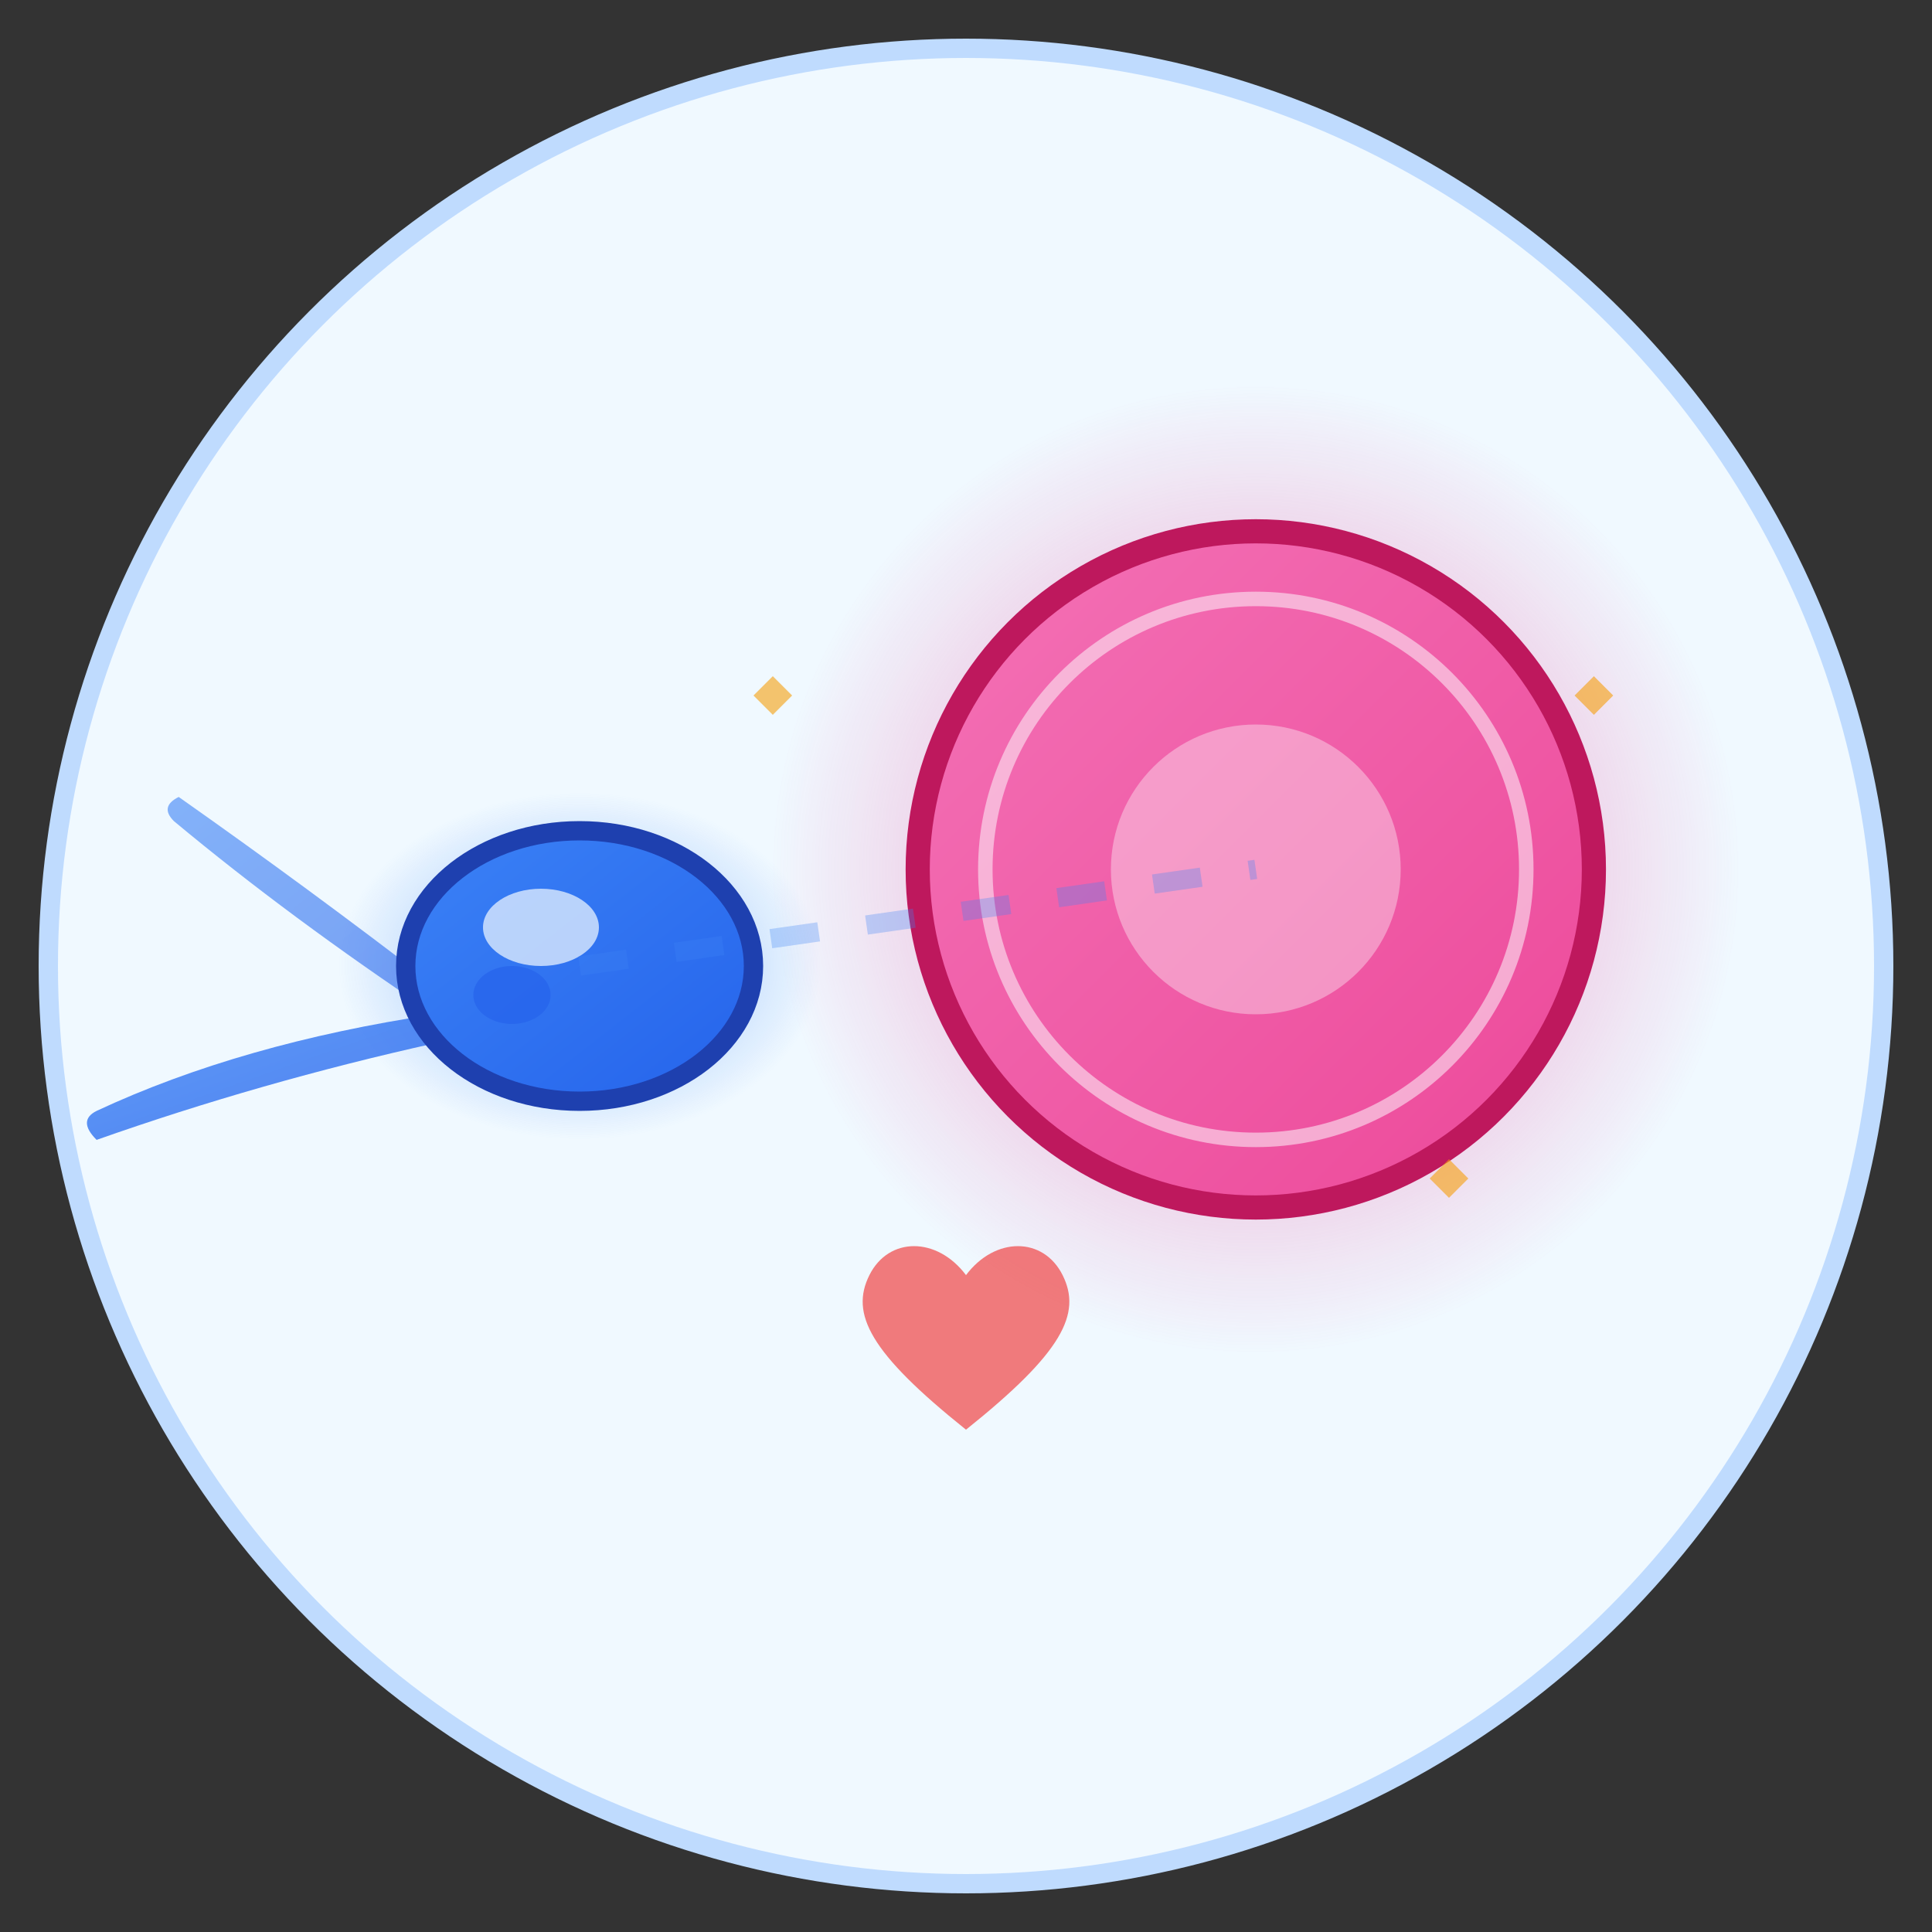 <svg xmlns="http://www.w3.org/2000/svg" viewBox="0 0 200 200" width="200" height="200">
  <rect x="0" y="0" width="200" height="200" fill="#333333" stroke="none"/>
  <defs>
    <!-- 渐变色定义 -->
    <linearGradient id="spermGradient" x1="0%" y1="0%" x2="100%" y2="100%">
      <stop offset="0%" style="stop-color:#3b82f6;stop-opacity:1" />
      <stop offset="100%" style="stop-color:#2563eb;stop-opacity:1" />
    </linearGradient>
    
    <linearGradient id="eggGradient" x1="0%" y1="0%" x2="100%" y2="100%">
      <stop offset="0%" style="stop-color:#f472b6;stop-opacity:1" />
      <stop offset="100%" style="stop-color:#ec4899;stop-opacity:1" />
    </linearGradient>
    
    <radialGradient id="glowSperm" cx="50%" cy="50%" r="50%">
      <stop offset="70%" style="stop-color:#3b82f6;stop-opacity:0.3" />
      <stop offset="100%" style="stop-color:#3b82f6;stop-opacity:0" />
    </radialGradient>
    
    <radialGradient id="glowEgg" cx="50%" cy="50%" r="50%">
      <stop offset="70%" style="stop-color:#ec4899;stop-opacity:0.3" />
      <stop offset="100%" style="stop-color:#ec4899;stop-opacity:0" />
    </radialGradient>
  </defs>
  
  <!-- 背景圆 -->
  <circle cx="100" cy="100" r="95" fill="#f0f9ff" stroke="#bfdbfe" stroke-width="2"/>
  
  <!-- 卵子发光效果 -->
  <circle cx="130" cy="90" r="50" fill="url(#glowEgg)" opacity="0.6"/>
  
  <!-- 卵子主体 -->
  <circle cx="130" cy="90" r="35" fill="url(#eggGradient)" stroke="#be185d" stroke-width="2.5"/>
  
  <!-- 卵子细节 - 透明核 -->
  <circle cx="130" cy="90" r="28" fill="none" stroke="#fce7f3" stroke-width="1.5" opacity="0.6"/>
  <circle cx="130" cy="90" r="15" fill="#fdf2f8" opacity="0.4"/>
  
  <!-- 精子发光效果 -->
  <ellipse cx="60" cy="100" rx="25" ry="18" fill="url(#glowSperm)" opacity="0.6"/>
  
  <!-- 精子尾巴 -->
  <path d="M 45 105 Q 25 108 10 115 Q 8 116 10 118 Q 27 112 45 108" 
        fill="url(#spermGradient)" opacity="0.8">
    <animateTransform
      attributeName="transform"
      type="translate"
      values="0,0; -2,3; 0,0; 2,-3; 0,0"
      dur="1.5s"
      repeatCount="indefinite"/>
  </path>
  
  <path d="M 45 105 Q 30 95 18 85 Q 16.5 83.5 18.5 82.5 Q 32 92 45 102" 
        fill="url(#spermGradient)" opacity="0.6">
    <animateTransform
      attributeName="transform"
      type="translate"
      values="0,0; -1,-2; 0,0; 1,2; 0,0"
      dur="1.5s"
      begin="0.3s"
      repeatCount="indefinite"/>
  </path>
  
  <!-- 精子头部 -->
  <ellipse cx="60" cy="100" rx="18" ry="14" fill="url(#spermGradient)" stroke="#1e40af" stroke-width="2"/>
  
  <!-- 精子头部高光 -->
  <ellipse cx="56" cy="96" rx="6" ry="4" fill="#dbeafe" opacity="0.8"/>
  
  <!-- 精子中段 -->
  <ellipse cx="53" cy="103" rx="4" ry="3" fill="#2563eb" opacity="0.7"/>
  
  <!-- 运动轨迹线条（虚线） -->
  <path d="M 60 100 Q 95 95 130 90" 
        stroke="#3b82f6" 
        stroke-width="2" 
        stroke-dasharray="5,5" 
        fill="none" 
        opacity="0.3">
    <animate
      attributeName="stroke-dashoffset"
      from="0"
      to="10"
      dur="1s"
      repeatCount="indefinite"/>
  </path>
  
  <!-- 星星装饰效果 -->
  <g opacity="0.6">
    <!-- 小星星1 -->
    <path d="M 165 70 L 167 72 L 165 74 L 163 72 Z" fill="#f59e0b">
      <animate attributeName="opacity" values="0.3;1;0.3" dur="2s" repeatCount="indefinite"/>
    </path>
    <!-- 小星星2 -->
    <path d="M 150 120 L 152 122 L 150 124 L 148 122 Z" fill="#f59e0b">
      <animate attributeName="opacity" values="0.3;1;0.3" dur="2s" begin="0.5s" repeatCount="indefinite"/>
    </path>
    <!-- 小星星3 -->
    <path d="M 80 70 L 82 72 L 80 74 L 78 72 Z" fill="#f59e0b">
      <animate attributeName="opacity" values="0.3;1;0.3" dur="2s" begin="1s" repeatCount="indefinite"/>
    </path>
  </g>
  
  <!-- 爱心符号（象征生命）-->
  <g transform="translate(100, 140)">
    <path d="M 0,-8 C -3,-12 -8,-12 -10,-8 C -12,-4 -10,0 0,8 C 10,0 12,-4 10,-8 C 8,-12 3,-12 0,-8 Z" 
          fill="#ef4444" opacity="0.7">
      <animate attributeName="opacity" values="0.7;1;0.7" dur="1.5s" repeatCount="indefinite"/>
      <animateTransform
        attributeName="transform"
        type="scale"
        values="1;1.1;1"
        dur="1.5s"
        additive="sum"
        repeatCount="indefinite"/>
    </path>
  </g>
</svg>